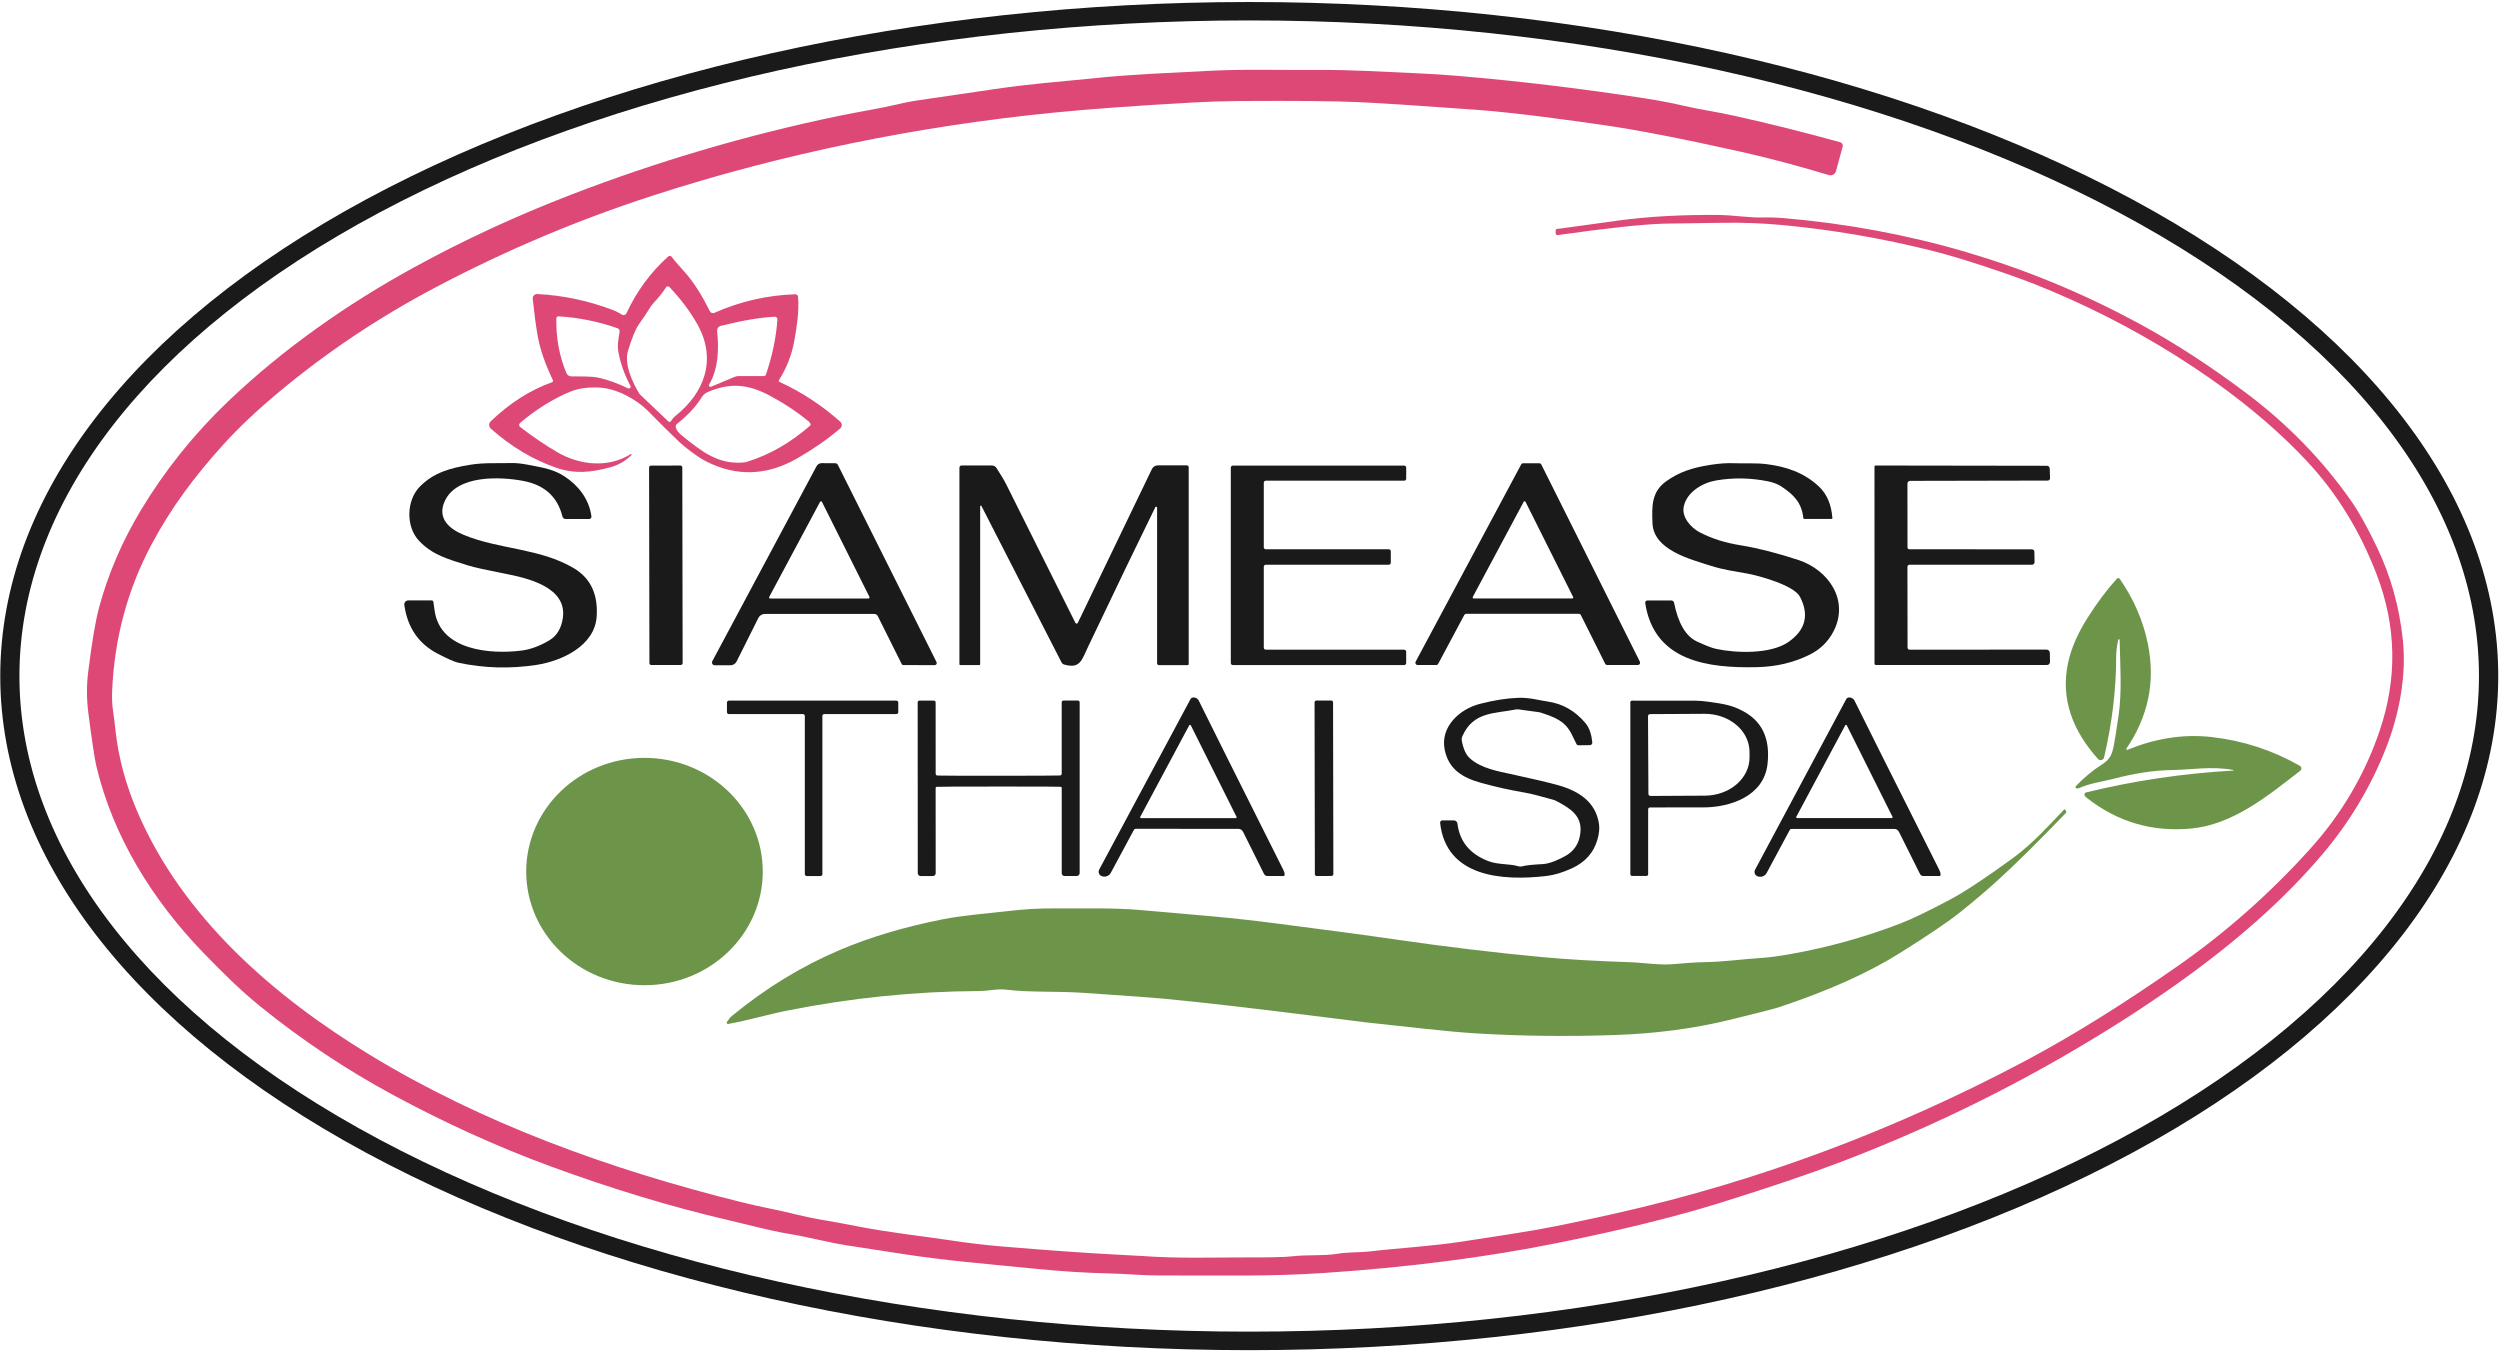 <svg width="870" height="470" viewBox="0 0 870 470" fill="none" xmlns="http://www.w3.org/2000/svg">
<path d="M0.09 235.279C0.09 173.065 45.883 113.398 127.396 69.406C208.909 25.414 319.463 0.699 434.74 0.699C550.016 0.699 660.571 25.414 742.084 69.406C823.596 113.398 869.39 173.065 869.39 235.279C869.39 297.494 823.596 357.16 742.084 401.152C660.571 445.145 550.016 469.859 434.74 469.859C319.463 469.859 208.909 445.145 127.396 401.152C45.883 357.16 0.09 297.494 0.09 235.279ZM862.68 235.259C862.68 174.75 817.591 116.719 737.333 73.933C657.075 31.146 548.222 7.109 434.72 7.109C378.519 7.109 322.869 13.011 270.947 24.476C219.024 35.942 171.846 52.747 132.106 73.933C51.848 116.719 6.76 174.75 6.76 235.259C6.76 295.768 51.848 353.799 132.106 396.586C171.846 417.771 219.024 434.577 270.947 446.042C322.869 457.508 378.519 463.409 434.72 463.409C548.222 463.409 657.075 439.372 737.333 396.586C817.591 353.799 862.68 295.768 862.68 235.259Z" fill="#1A1A1A"/>
<path d="M541.929 79.638C542.215 79.632 542.649 79.588 543.229 79.508C550.909 78.435 557.565 77.515 563.199 76.748C573.572 75.342 585.169 74.695 597.989 74.808C603.339 74.858 608.559 75.818 613.829 75.688C616.029 75.635 618.142 75.692 620.169 75.858C664.542 79.572 705.795 91.735 743.929 112.348C756.675 119.235 769.509 127.568 782.429 137.348C796.489 148.002 808.445 160.372 818.299 174.458C820.852 178.112 823.802 183.415 827.149 190.368C831.962 200.355 834.979 211.155 836.199 222.768C837.519 235.298 834.849 248.988 830.179 260.718C824.885 274.038 817.575 286.212 808.249 297.238C789.759 319.078 766.509 336.948 742.999 352.328C737.365 356.015 731.119 359.898 724.259 363.978C697.812 379.698 670.055 393.112 640.989 404.218C629.789 408.492 615.545 413.318 598.259 418.698C583.012 423.438 564.369 428.035 542.329 432.488C517.402 437.528 490.149 441.035 460.569 443.008C441.799 444.258 425.169 443.848 403.189 443.858C397.379 443.868 391.969 443.278 386.259 443.158C378.012 442.978 369.509 442.448 360.749 441.568C341.879 439.678 329.789 438.788 313.529 436.288C301.962 434.508 295.642 433.532 294.569 433.358C287.329 432.188 281.769 430.578 274.379 429.348C267.819 428.258 260.909 426.348 253.569 424.638C233.589 419.985 212.865 413.712 191.399 405.818C173.139 399.098 154.912 390.828 136.719 381.008C120.452 372.222 105.062 361.955 90.549 350.208C83.909 344.848 77.349 338.378 70.859 331.658C53.129 313.328 39.389 291.248 33.559 266.728C32.952 264.188 32.022 258.045 30.769 248.298C30.135 243.412 30.095 238.708 30.649 234.188C31.949 223.615 33.239 215.972 34.519 211.258C37.692 199.592 42.505 188.392 48.959 177.658C57.352 163.692 67.509 151.018 79.429 139.638C98.699 121.258 120.889 105.768 143.889 93.148C161.309 83.588 179.642 75.102 198.889 67.688C228.935 56.122 259.755 47.042 291.349 40.448C299.029 38.848 306.179 37.788 313.649 36.018C316.062 35.445 319.049 34.922 322.609 34.448C324.855 34.148 332.725 32.998 346.219 30.998C359.059 29.088 367.189 28.638 381.459 27.148C394.149 25.828 407.669 25.358 420.239 24.678C433.079 23.978 445.469 24.438 458.859 24.338C470.129 24.258 481.189 24.978 493.479 25.518C498.065 25.718 502.675 26.015 507.309 26.408C528.615 28.202 550.349 30.812 572.509 34.238C577.402 34.998 581.842 35.848 585.829 36.788C591.289 38.078 596.619 38.768 603.609 40.308C615.149 42.855 627.405 45.915 640.379 49.488C640.537 49.531 640.685 49.605 640.814 49.705C640.943 49.805 641.051 49.93 641.132 50.072C641.213 50.214 641.265 50.371 641.285 50.534C641.305 50.696 641.293 50.861 641.249 51.018L638.909 59.568C638.84 59.821 638.721 60.058 638.559 60.264C638.397 60.47 638.195 60.641 637.966 60.768C637.737 60.895 637.484 60.974 637.224 61.002C636.963 61.029 636.7 61.004 636.449 60.928C625.575 57.655 615.425 54.962 605.999 52.848C585.585 48.282 569.512 45.162 557.779 43.488C547.649 42.048 528.279 39.278 514.019 38.228C494.259 36.782 480.499 35.885 472.739 35.538C464.199 35.152 450.209 35.025 430.769 35.158C425.829 35.192 420.575 35.365 415.009 35.678C395.362 36.772 379.175 37.952 366.449 39.218C319.509 43.898 272.329 53.418 227.069 68.098C201.055 76.532 175.875 87.175 151.529 100.028C131.915 110.388 113.822 122.472 97.249 136.278C89.462 142.758 82.952 148.902 77.719 154.708C67.659 165.868 59.749 176.378 52.809 189.338C44.415 205.038 39.822 222.048 39.029 240.368C38.922 242.835 39.015 245.098 39.309 247.158C39.669 249.685 39.952 251.942 40.159 253.928C41.165 263.462 43.739 273.038 47.879 282.658C63.649 319.268 95.129 346.618 128.499 366.968C167.739 390.898 212.239 406.968 257.909 418.328C261.235 419.162 265.145 420.032 269.639 420.938C274.789 421.978 279.909 423.468 285.329 424.378C289.875 425.145 294.199 425.935 298.299 426.748C308.759 428.838 322.649 430.408 330.059 431.538C336.579 432.538 342.849 433.288 348.869 433.788C364.462 435.088 377.342 436.008 387.509 436.548C393.862 436.882 397.305 437.068 397.839 437.108C409.439 437.998 423.599 437.568 431.509 437.588C441.369 437.615 447.399 437.488 449.599 437.208C454.629 436.578 460.669 437.108 465.229 436.338C469.359 435.638 472.899 435.958 477.379 435.418C485.479 434.438 497.779 433.748 508.819 432.068C522.039 430.055 530.452 428.728 534.059 428.088C541.585 426.742 551.062 424.782 562.489 422.208C611.335 411.208 658.589 393.628 704.249 369.468C720.829 360.695 738.815 349.515 758.209 335.928C774.769 324.322 789.965 310.865 803.799 295.558C814.852 283.332 822.969 269.548 828.149 254.208C834.309 235.982 833.969 217.928 827.129 200.048C821.309 184.822 813.222 171.658 802.869 160.558C789.659 146.408 773.539 134.018 756.769 123.518C741.395 113.898 725.179 105.695 708.119 98.908C703.812 97.195 697.839 95.078 690.199 92.558C683.152 90.238 677.065 88.438 671.939 87.158C654.859 82.905 637.675 79.962 620.389 78.328C613.635 77.688 606.699 77.422 599.579 77.528C586.145 77.722 579.209 77.825 578.769 77.838C571.222 78.098 558.995 79.422 542.089 81.808C542 81.821 541.909 81.815 541.822 81.79C541.736 81.764 541.656 81.721 541.588 81.662C541.519 81.603 541.465 81.531 541.427 81.449C541.389 81.367 541.369 81.278 541.369 81.188V80.208C541.369 80.059 541.427 79.915 541.532 79.809C541.637 79.702 541.779 79.641 541.929 79.638Z" fill="#DE4876"/>
<path d="M219.741 158.38C217.607 160.48 215.087 161.91 212.181 162.67C205.591 164.41 200.081 165 193.711 162.82C185.497 160 177.867 155.45 170.821 149.17C170.641 149.012 170.496 148.817 170.395 148.6C170.294 148.382 170.239 148.146 170.235 147.906C170.23 147.666 170.275 147.428 170.367 147.207C170.46 146.985 170.597 146.786 170.771 146.62C177.411 140.253 184.534 135.713 192.141 133C192.205 132.977 192.264 132.941 192.314 132.894C192.363 132.847 192.403 132.79 192.429 132.727C192.455 132.664 192.468 132.596 192.467 132.528C192.465 132.459 192.45 132.392 192.421 132.33C189.747 126.723 188.001 121.703 187.181 117.27C186.581 113.997 185.981 109.573 185.381 104C185.355 103.782 185.379 103.561 185.448 103.353C185.518 103.145 185.632 102.954 185.784 102.794C185.935 102.634 186.119 102.509 186.324 102.427C186.529 102.345 186.75 102.309 186.971 102.32C195.857 102.78 204.534 104.6 213.001 107.78C214.321 108.273 215.431 108.83 216.331 109.45C216.469 109.545 216.626 109.608 216.791 109.636C216.956 109.664 217.125 109.656 217.286 109.612C217.447 109.568 217.596 109.49 217.723 109.383C217.85 109.275 217.951 109.141 218.021 108.99C221.554 101.363 226.381 94.797 232.501 89.29C232.594 89.206 232.705 89.142 232.825 89.104C232.945 89.066 233.072 89.054 233.197 89.069C233.322 89.084 233.443 89.126 233.55 89.192C233.658 89.257 233.75 89.346 233.821 89.45C234.361 90.257 235.807 91.957 238.161 94.55C241.621 98.36 244.701 103.57 247.031 108.3C247.172 108.581 247.414 108.797 247.709 108.903C248.003 109.009 248.326 108.997 248.611 108.87C257.604 104.877 266.984 102.723 276.751 102.41C276.99 102.401 277.224 102.485 277.404 102.643C277.585 102.801 277.698 103.021 277.721 103.26C278.171 108.4 277.211 114.14 276.431 118.54C275.564 123.44 273.767 128.04 271.041 132.34C271.013 132.386 270.994 132.438 270.987 132.491C270.98 132.544 270.984 132.598 270.999 132.65C271.015 132.701 271.04 132.748 271.075 132.787C271.11 132.827 271.153 132.859 271.201 132.88C278.834 136.353 285.901 140.967 292.401 146.72C292.571 146.87 292.707 147.055 292.799 147.262C292.892 147.469 292.939 147.693 292.937 147.92C292.935 148.146 292.884 148.37 292.788 148.576C292.692 148.781 292.553 148.963 292.381 149.11C287.967 152.863 283.001 156.323 277.481 159.49C266.861 165.577 256.264 165.927 245.691 160.54C242.621 158.98 238.291 155.6 236.281 153.7C233.394 150.96 229.804 147.403 225.511 143.03C221.631 139.08 214.621 135.12 208.421 134.87C204.587 134.71 201.361 135.15 198.741 136.19C192.741 138.58 186.281 142.62 180.971 147.21C180.87 147.297 180.79 147.405 180.737 147.526C180.684 147.648 180.659 147.78 180.664 147.913C180.669 148.047 180.703 148.177 180.765 148.296C180.827 148.415 180.914 148.519 181.021 148.6C185.581 152.1 189.927 155.043 194.061 157.43C201.861 161.93 211.731 162.91 219.471 158.04C219.516 158.015 219.569 158.006 219.62 158.017C219.672 158.027 219.717 158.055 219.75 158.096C219.782 158.136 219.799 158.187 219.797 158.24C219.796 158.292 219.776 158.342 219.741 158.38ZM233.441 146.61L233.951 145.9C234.256 145.475 234.619 145.092 235.031 144.76C245.311 136.58 249.431 124.98 242.751 112.97C240.297 108.557 237.034 104.197 232.961 99.89C232.883 99.806 232.787 99.74 232.68 99.699C232.573 99.658 232.457 99.642 232.342 99.653C232.227 99.663 232.116 99.7 232.017 99.76C231.918 99.82 231.834 99.903 231.771 100C230.617 101.787 229.221 103.543 227.581 105.27C227.095 105.782 226.666 106.338 226.301 106.93C225.114 108.863 223.794 110.837 222.341 112.85C221.221 114.403 219.961 117.46 218.561 122.02C217.131 126.69 220.021 132.98 222.531 137.05C222.604 137.156 222.688 137.254 222.781 137.34L232.631 146.69C232.687 146.744 232.755 146.784 232.829 146.81C232.902 146.835 232.981 146.844 233.058 146.837C233.135 146.829 233.209 146.805 233.275 146.766C233.341 146.727 233.397 146.674 233.441 146.61ZM219.401 134.27C217.374 130.497 215.994 126.687 215.261 122.84C214.771 120.26 215.091 118.67 215.621 115.46C215.663 115.199 215.613 114.932 215.477 114.705C215.342 114.478 215.13 114.306 214.881 114.22C208.174 111.873 201.327 110.497 194.341 110.09C194.248 110.085 194.156 110.098 194.069 110.13C193.982 110.161 193.902 110.21 193.834 110.274C193.766 110.337 193.711 110.414 193.673 110.499C193.634 110.584 193.613 110.676 193.611 110.77C193.464 117.557 194.631 123.91 197.111 129.83C197.252 130.16 197.484 130.443 197.779 130.647C198.075 130.85 198.422 130.966 198.781 130.98C201.371 131.07 205.671 130.83 208.451 131.47C211.764 132.243 215.134 133.467 218.561 135.14C218.681 135.196 218.816 135.213 218.947 135.189C219.078 135.164 219.198 135.1 219.29 135.004C219.382 134.908 219.443 134.786 219.463 134.655C219.482 134.523 219.461 134.389 219.401 134.27ZM247.441 134.59L255.531 131.19C256.045 130.972 256.596 130.86 257.151 130.86H265.921C266.052 130.861 266.18 130.819 266.288 130.742C266.396 130.665 266.477 130.556 266.521 130.43C268.754 123.917 270.094 117.5 270.541 111.18C270.549 111.054 270.531 110.928 270.488 110.81C270.444 110.692 270.377 110.584 270.289 110.493C270.201 110.403 270.096 110.332 269.979 110.285C269.862 110.238 269.736 110.216 269.611 110.22C264.577 110.467 258.311 111.53 250.811 113.41C250.422 113.507 250.082 113.741 249.853 114.07C249.623 114.399 249.519 114.8 249.561 115.2C250.181 121.16 250.091 128.16 246.771 133.84C246.715 133.937 246.692 134.048 246.703 134.159C246.715 134.269 246.761 134.374 246.835 134.457C246.909 134.54 247.008 134.597 247.116 134.621C247.225 134.645 247.338 134.634 247.441 134.59ZM282.031 147.49C281.824 147.11 281.651 146.86 281.511 146.74C277.557 143.453 273.117 140.487 268.191 137.84C260.561 133.73 254.361 133.03 246.401 136.38C245.484 136.764 244.708 137.428 244.181 138.28C242.174 141.507 239.294 144.6 235.541 147.56C235.387 147.684 235.269 147.846 235.201 148.029C235.132 148.212 235.115 148.409 235.151 148.6C235.344 149.573 236.027 150.533 237.201 151.48C244.101 157.06 249.851 161.67 258.611 160.95C259.129 160.91 259.639 160.81 260.131 160.65C267.871 158.223 275.127 154.053 281.901 148.14C281.994 148.062 282.058 147.954 282.081 147.836C282.105 147.718 282.087 147.595 282.031 147.49Z" fill="#DE4876"/>
<path d="M150.811 209.422C150.851 209.655 150.997 210.682 151.251 212.502C153.191 226.432 170.771 227.732 181.431 226.412C185.181 225.952 188.811 224.302 191.341 222.722C193.834 221.168 195.341 218.628 195.861 215.102C197.461 204.312 183.561 201.172 175.751 199.642C169.311 198.388 165.087 197.452 163.081 196.832C155.661 194.532 150.431 193.092 145.791 188.162C141.181 183.262 141.421 174.172 146.031 169.422C150.891 164.422 156.761 162.852 163.681 161.732C168.511 160.942 173.261 161.272 178.091 161.142C179.591 161.102 181.511 161.308 183.851 161.762C189.041 162.772 192.631 163.282 196.491 165.812C201.171 168.872 204.981 173.562 205.821 179.702C205.836 179.816 205.827 179.932 205.794 180.043C205.761 180.154 205.705 180.256 205.629 180.343C205.554 180.43 205.46 180.5 205.355 180.548C205.25 180.596 205.136 180.621 205.021 180.622H196.861C196.598 180.622 196.343 180.533 196.137 180.37C195.93 180.207 195.783 179.979 195.721 179.722C194.021 172.882 189.484 168.762 182.111 167.362C173.991 165.822 158.911 165.232 154.751 174.442C152.051 180.432 156.401 184.092 161.381 186.142C173.751 191.252 187.831 190.722 199.651 197.712C205.881 201.382 208.101 207.302 207.651 214.472C207.011 224.832 195.391 230.062 186.661 231.392C177.547 232.785 168.524 232.538 159.591 230.652C158.251 230.372 155.814 229.312 152.281 227.472C145.654 224.012 141.794 218.362 140.701 210.522C140.673 210.325 140.689 210.124 140.746 209.934C140.803 209.743 140.9 209.567 141.031 209.417C141.161 209.267 141.323 209.147 141.504 209.065C141.685 208.983 141.882 208.941 142.081 208.942H150.231C150.368 208.941 150.501 208.989 150.607 209.077C150.713 209.165 150.785 209.287 150.811 209.422Z" fill="#1A1A1A"/>
<path d="M325.261 231.47L314.311 231.44C314.209 231.44 314.109 231.412 314.022 231.359C313.935 231.306 313.866 231.23 313.821 231.14L305.461 214.39C305.353 214.171 305.185 213.986 304.976 213.857C304.768 213.728 304.527 213.66 304.281 213.66L266.191 213.64C265.719 213.638 265.255 213.769 264.852 214.018C264.45 214.267 264.123 214.624 263.911 215.05L256.331 230.2C256.133 230.596 255.828 230.93 255.452 231.163C255.076 231.396 254.643 231.519 254.201 231.52L248.731 231.51C248.565 231.51 248.401 231.467 248.257 231.384C248.112 231.301 247.992 231.182 247.907 231.038C247.822 230.893 247.776 230.729 247.774 230.561C247.771 230.393 247.811 230.227 247.891 230.08L284.161 162.23C284.334 161.912 284.588 161.647 284.898 161.462C285.208 161.277 285.561 161.18 285.921 161.18L290.611 161.19C290.815 161.189 291.015 161.246 291.188 161.354C291.362 161.462 291.501 161.616 291.591 161.8L325.921 230.42C325.975 230.531 326.001 230.655 325.994 230.779C325.987 230.903 325.949 231.023 325.883 231.128C325.817 231.233 325.725 231.32 325.616 231.38C325.507 231.439 325.385 231.47 325.261 231.47ZM286.051 174.68C286.02 174.616 285.973 174.562 285.913 174.524C285.854 174.486 285.785 174.465 285.714 174.464C285.644 174.463 285.574 174.482 285.513 174.518C285.453 174.555 285.404 174.607 285.371 174.67L267.691 207.72C267.66 207.777 267.644 207.842 267.646 207.907C267.647 207.972 267.665 208.036 267.698 208.093C267.731 208.149 267.779 208.196 267.835 208.228C267.892 208.261 267.956 208.279 268.021 208.28H302.231C302.296 208.28 302.36 208.263 302.416 208.232C302.473 208.2 302.52 208.155 302.554 208.1C302.588 208.044 302.608 207.981 302.611 207.917C302.614 207.852 302.6 207.788 302.571 207.73L286.051 174.68Z" fill="#1A1A1A"/>
<path d="M549.431 213.609H510.271C510.125 213.608 509.982 213.646 509.857 213.72C509.732 213.794 509.63 213.901 509.561 214.029L500.491 231.009C500.422 231.137 500.319 231.243 500.194 231.317C500.069 231.391 499.926 231.43 499.781 231.429H493.361C493.222 231.43 493.085 231.395 492.964 231.327C492.842 231.259 492.741 231.16 492.669 231.041C492.598 230.922 492.558 230.786 492.555 230.647C492.552 230.508 492.585 230.371 492.651 230.249L529.361 161.639C529.43 161.511 529.532 161.404 529.657 161.33C529.782 161.256 529.925 161.218 530.071 161.219H535.671C535.818 161.22 535.962 161.261 536.088 161.339C536.213 161.416 536.314 161.527 536.381 161.659L570.671 230.269C570.732 230.39 570.761 230.526 570.756 230.662C570.75 230.798 570.71 230.93 570.639 231.046C570.568 231.163 570.468 231.259 570.349 231.326C570.231 231.392 570.097 231.428 569.961 231.429H559.311C559.163 231.428 559.019 231.386 558.894 231.309C558.768 231.231 558.667 231.12 558.601 230.989L550.141 214.049C550.074 213.917 549.973 213.806 549.848 213.729C549.722 213.651 549.578 213.61 549.431 213.609ZM530.871 174.619C530.842 174.562 530.798 174.514 530.744 174.48C530.69 174.446 530.628 174.427 530.564 174.426C530.5 174.425 530.437 174.442 530.382 174.474C530.327 174.506 530.281 174.553 530.251 174.609L512.521 207.749C512.491 207.802 512.476 207.861 512.477 207.922C512.477 207.982 512.493 208.041 512.523 208.094C512.554 208.146 512.597 208.19 512.649 208.22C512.701 208.251 512.76 208.268 512.821 208.269H547.131C547.191 208.27 547.252 208.256 547.305 208.227C547.359 208.199 547.404 208.156 547.436 208.105C547.468 208.053 547.487 207.994 547.489 207.934C547.492 207.873 547.479 207.813 547.451 207.759L530.871 174.619Z" fill="#1A1A1A"/>
<path d="M627.869 180.59C627.792 180.59 627.717 180.562 627.66 180.51C627.602 180.458 627.566 180.387 627.559 180.31C626.989 174.78 624.039 172.08 620.019 169.36C618.759 168.513 617.202 167.9 615.349 167.52C609.269 166.28 603.229 166.17 597.229 167.19C592.499 168 587.059 171.18 585.959 176.22C585.139 179.96 588.409 183.63 591.509 185.25C595.899 187.52 600.339 188.89 605.949 189.8C611.856 190.767 618.499 192.463 625.879 194.89C636.259 198.31 643.639 208.85 638.089 219.67C636.242 223.263 633.462 225.987 629.749 227.84C624.262 230.567 618.179 232.01 611.499 232.17C594.559 232.56 575.649 230.26 572.529 209.85C572.512 209.74 572.518 209.628 572.548 209.521C572.579 209.414 572.632 209.315 572.704 209.23C572.776 209.145 572.866 209.077 572.967 209.031C573.068 208.984 573.178 208.96 573.289 208.96H581.589C581.821 208.96 582.046 209.039 582.226 209.184C582.406 209.33 582.531 209.533 582.579 209.76C584.012 216.94 586.666 221.433 590.539 223.24C593.559 224.653 595.776 225.51 597.189 225.81C604.159 227.31 616.239 227.75 622.489 223.33C628.356 219.177 629.656 213.96 626.389 207.68C624.299 203.64 612.009 200.33 608.149 199.62C604.449 198.94 599.879 198.35 595.369 196.9C588.239 194.6 575.409 191.43 575.059 182.05C574.839 176.29 574.679 171.18 579.799 167.51C584.319 164.26 588.899 162.77 595.099 161.79C598.259 161.29 601.042 161.093 603.449 161.2C607.089 161.36 610.859 161.04 614.809 161.53C621.489 162.36 627.749 164.43 632.929 169.25C635.736 171.863 637.319 175.543 637.679 180.29C637.683 180.328 637.679 180.366 637.668 180.403C637.656 180.439 637.637 180.472 637.611 180.501C637.586 180.529 637.555 180.552 637.52 180.567C637.485 180.582 637.447 180.59 637.409 180.59H627.869Z" fill="#1A1A1A"/>
<path d="M402.669 176.661C402.669 176.586 402.644 176.512 402.597 176.453C402.55 176.394 402.484 176.353 402.41 176.337C402.337 176.32 402.26 176.33 402.192 176.363C402.124 176.397 402.07 176.453 402.039 176.521C395.899 189.028 388.146 205.121 378.779 224.801C376.409 229.771 375.949 232.821 370.349 231.271C370.147 231.214 369.958 231.116 369.795 230.981C369.632 230.847 369.497 230.681 369.399 230.491L341.529 176.061C341.504 176.018 341.465 175.983 341.419 175.963C341.372 175.944 341.321 175.94 341.272 175.952C341.223 175.965 341.18 175.993 341.148 176.033C341.117 176.072 341.1 176.121 341.099 176.171V231.181C341.099 231.25 341.07 231.317 341.02 231.365C340.969 231.414 340.9 231.441 340.829 231.441H334.159C334.085 231.441 334.013 231.412 333.961 231.359C333.908 231.307 333.879 231.236 333.879 231.161V162.741C333.879 162.54 333.959 162.347 334.102 162.204C334.244 162.061 334.437 161.981 334.639 161.981H345.159C345.486 161.982 345.808 162.066 346.093 162.225C346.379 162.384 346.618 162.614 346.789 162.891C347.989 164.881 349.219 166.621 350.079 168.381C352.919 174.135 360.972 190.261 374.239 216.761C374.279 216.839 374.34 216.904 374.414 216.948C374.489 216.993 374.575 217.017 374.662 217.016C374.749 217.014 374.834 216.989 374.908 216.943C374.982 216.896 375.041 216.83 375.079 216.751L400.859 163.241C401.047 162.851 401.342 162.523 401.71 162.293C402.078 162.063 402.504 161.941 402.939 161.941H413.029C413.199 161.941 413.361 162.009 413.481 162.129C413.601 162.249 413.669 162.412 413.669 162.581V231.051C413.669 231.107 413.658 231.161 413.638 231.212C413.617 231.263 413.587 231.309 413.549 231.348C413.511 231.387 413.466 231.418 413.416 231.439C413.366 231.461 413.313 231.471 413.259 231.471H403.309C403.139 231.471 402.976 231.403 402.856 231.281C402.736 231.159 402.669 230.994 402.669 230.821V176.661Z" fill="#1A1A1A"/>
<path d="M440.5 226.091H488.65C488.742 226.091 488.833 226.109 488.918 226.145C489.003 226.18 489.08 226.231 489.145 226.296C489.21 226.361 489.262 226.438 489.297 226.523C489.332 226.608 489.35 226.699 489.35 226.791V230.741C489.35 230.833 489.332 230.924 489.297 231.009C489.262 231.094 489.21 231.171 489.145 231.236C489.08 231.301 489.003 231.353 488.918 231.388C488.833 231.423 488.742 231.441 488.65 231.441H429.02C428.835 231.441 428.657 231.368 428.525 231.236C428.394 231.105 428.32 230.927 428.32 230.741V162.731C428.32 162.639 428.338 162.548 428.374 162.463C428.409 162.378 428.46 162.301 428.525 162.236C428.59 162.171 428.668 162.12 428.752 162.085C428.837 162.049 428.928 162.031 429.02 162.031H488.66C488.752 162.031 488.843 162.049 488.928 162.085C489.013 162.12 489.09 162.171 489.155 162.236C489.22 162.301 489.272 162.378 489.307 162.463C489.342 162.548 489.36 162.639 489.36 162.731V166.581C489.36 166.767 489.287 166.945 489.155 167.076C489.024 167.208 488.846 167.281 488.66 167.281H440.5C440.408 167.281 440.317 167.299 440.232 167.335C440.147 167.37 440.07 167.421 440.005 167.486C439.94 167.551 439.889 167.628 439.854 167.713C439.818 167.798 439.8 167.889 439.8 167.981V190.451C439.8 190.637 439.874 190.815 440.005 190.946C440.137 191.078 440.315 191.151 440.5 191.151H483.3C483.486 191.151 483.664 191.225 483.795 191.356C483.927 191.488 484 191.666 484 191.851V195.821C484 196.007 483.927 196.185 483.795 196.316C483.664 196.447 483.486 196.521 483.3 196.521H440.5C440.315 196.521 440.137 196.595 440.005 196.726C439.874 196.858 439.8 197.036 439.8 197.221V225.391C439.8 225.577 439.874 225.755 440.005 225.886C440.137 226.018 440.315 226.091 440.5 226.091Z" fill="#1A1A1A"/>
<path d="M664.53 196.52C664.432 196.52 664.335 196.539 664.245 196.577C664.154 196.614 664.072 196.669 664.003 196.737C663.935 196.806 663.88 196.888 663.844 196.978C663.807 197.067 663.789 197.163 663.79 197.26L663.83 225.37C663.83 225.561 663.905 225.744 664.038 225.879C664.171 226.014 664.352 226.09 664.54 226.09L712.2 226.06C712.499 226.06 712.786 226.177 712.999 226.387C713.213 226.596 713.335 226.881 713.34 227.18L713.4 230.34C713.402 230.483 713.375 230.624 713.321 230.756C713.267 230.889 713.188 231.009 713.088 231.11C712.987 231.211 712.868 231.292 712.736 231.347C712.604 231.402 712.463 231.43 712.32 231.43L652.81 231.42C652.683 231.42 652.561 231.369 652.471 231.279C652.381 231.189 652.33 231.067 652.33 230.94L652.32 162.35C652.32 162.257 652.358 162.168 652.426 162.103C652.493 162.037 652.585 162 652.68 162L712.34 162.09C712.588 162.09 712.826 162.187 713.005 162.36C713.184 162.533 713.29 162.77 713.3 163.02L713.42 166.39C713.424 166.5 713.406 166.61 713.367 166.713C713.327 166.816 713.268 166.91 713.191 166.989C713.114 167.069 713.023 167.132 712.921 167.175C712.82 167.218 712.711 167.24 712.6 167.24L664.73 167.34C664.481 167.34 664.242 167.438 664.066 167.612C663.889 167.787 663.79 168.023 663.79 168.27L663.81 190.53C663.81 190.69 663.873 190.844 663.985 190.958C664.098 191.072 664.25 191.137 664.41 191.14L707.11 191.17C707.334 191.17 707.549 191.258 707.708 191.415C707.867 191.573 707.958 191.786 707.96 192.01L708.03 195.63C708.032 195.746 708.01 195.862 707.966 195.97C707.923 196.078 707.858 196.176 707.776 196.259C707.694 196.342 707.597 196.407 707.489 196.452C707.382 196.497 707.267 196.52 707.15 196.52H664.53Z" fill="#1A1A1A"/>
<path d="M236.779 162.012L226.539 162.03C226.174 162.031 225.879 162.327 225.88 162.691L225.999 230.771C226 231.136 226.296 231.431 226.66 231.43L236.9 231.412C237.265 231.411 237.559 231.115 237.559 230.751L237.44 162.671C237.439 162.307 237.143 162.012 236.779 162.012Z" fill="#1A1A1A"/>
<path d="M777.119 267.932C769.539 266.562 762.759 267.882 755.769 267.982C749.662 268.062 742.849 269.089 735.329 271.062C731.469 272.072 727.319 272.512 723.299 274.352C723.286 274.358 723.269 274.362 723.249 274.362L722.749 274.372C722.655 274.375 722.562 274.35 722.482 274.3C722.403 274.25 722.34 274.177 722.302 274.091C722.265 274.004 722.254 273.909 722.271 273.816C722.288 273.724 722.332 273.639 722.399 273.572C725.325 270.532 728.302 268.055 731.329 266.142C734.399 264.202 734.959 262.572 735.579 259.542C735.885 258.029 736.432 254.635 737.219 249.362C738.509 240.682 737.809 231.502 737.629 222.712C737.634 222.646 737.613 222.58 737.569 222.529C737.526 222.479 737.465 222.447 737.399 222.442C737.332 222.437 737.267 222.458 737.216 222.501C737.165 222.544 737.134 222.606 737.129 222.672C736.662 224.972 736.429 226.825 736.429 228.232C736.455 239.592 735.075 251.269 732.289 263.262C732.195 263.649 732.122 263.882 732.069 263.962C731.962 264.121 731.821 264.254 731.656 264.351C731.491 264.448 731.306 264.505 731.115 264.52C730.924 264.534 730.733 264.505 730.555 264.434C730.377 264.364 730.217 264.253 730.089 264.112C721.339 254.352 716.939 243.182 719.729 230.482C720.809 225.555 723.062 220.389 726.489 214.982C729.802 209.742 733.199 205.205 736.679 201.372C736.743 201.301 736.822 201.245 736.911 201.21C737 201.174 737.095 201.159 737.191 201.166C737.286 201.172 737.379 201.201 737.461 201.249C737.544 201.297 737.615 201.363 737.669 201.442C742.622 208.582 745.902 216.212 747.509 224.332C748.809 230.919 748.822 237.205 747.549 243.192C746.255 249.259 743.739 255.025 739.999 260.492C739.961 260.545 739.943 260.608 739.945 260.672C739.948 260.736 739.972 260.798 740.013 260.848C740.055 260.898 740.111 260.934 740.175 260.951C740.239 260.968 740.307 260.965 740.369 260.942C749.509 257.152 759.409 255.312 769.739 256.502C780.659 257.755 790.859 261.089 800.339 266.502C800.488 266.588 800.614 266.709 800.705 266.855C800.797 267.002 800.851 267.168 800.863 267.34C800.874 267.512 800.844 267.684 800.773 267.841C800.703 267.999 800.595 268.136 800.459 268.242C788.969 277.172 776.949 286.972 762.509 288.332C749.015 289.605 736.935 286.062 726.269 277.702C725.849 277.369 725.585 277.109 725.479 276.922C725.418 276.814 725.383 276.694 725.377 276.57C725.371 276.447 725.393 276.323 725.442 276.21C725.492 276.097 725.567 275.996 725.662 275.917C725.756 275.837 725.868 275.781 725.989 275.752C742.669 271.679 759.705 269.149 777.099 268.162C777.129 268.162 777.16 268.15 777.183 268.128C777.207 268.107 777.222 268.077 777.225 268.047C777.227 268.016 777.218 267.987 777.198 267.966C777.178 267.944 777.149 267.932 777.119 267.932Z" fill="#6C9549"/>
<path d="M447.07 304.391C447.073 304.452 447.063 304.512 447.042 304.569C447.02 304.626 446.988 304.678 446.946 304.722C446.903 304.766 446.853 304.801 446.797 304.825C446.741 304.849 446.681 304.861 446.62 304.861L441.06 304.851C440.816 304.851 440.576 304.782 440.368 304.653C440.16 304.525 439.991 304.34 439.88 304.121L432.57 289.441C432.42 289.143 432.19 288.892 431.905 288.718C431.621 288.543 431.294 288.45 430.96 288.451L395.29 288.421C395.142 288.421 394.996 288.461 394.869 288.537C394.742 288.613 394.639 288.721 394.57 288.851L386.56 303.741C386.297 304.232 385.877 304.622 385.366 304.848C384.856 305.074 384.283 305.125 383.74 304.991L383.54 304.941C383.303 304.881 383.083 304.768 382.897 304.609C382.71 304.451 382.562 304.252 382.464 304.028C382.366 303.803 382.32 303.559 382.329 303.314C382.339 303.068 382.404 302.828 382.52 302.611C401.107 267.884 411.677 248.151 414.23 243.411C414.417 243.071 414.617 242.868 414.83 242.801C415.277 242.666 415.759 242.698 416.191 242.892C416.624 243.086 416.978 243.43 417.19 243.861C420.437 250.474 430.26 270.134 446.66 302.841C446.913 303.348 447.05 303.864 447.07 304.391ZM414.41 252.431C414.383 252.378 414.342 252.334 414.292 252.303C414.242 252.273 414.184 252.256 414.125 252.256C414.066 252.256 414.008 252.273 413.958 252.303C413.908 252.334 413.867 252.378 413.84 252.431L396.81 284.251C396.784 284.299 396.771 284.354 396.773 284.409C396.774 284.464 396.79 284.517 396.818 284.565C396.846 284.612 396.886 284.651 396.933 284.678C396.981 284.706 397.035 284.72 397.09 284.721H430.02C430.074 284.721 430.128 284.708 430.176 284.682C430.224 284.655 430.264 284.618 430.293 284.572C430.322 284.526 430.339 284.473 430.342 284.418C430.345 284.364 430.334 284.31 430.31 284.261L414.41 252.431Z" fill="#1A1A1A"/>
<path d="M501.162 286.358C501.149 286.251 501.159 286.142 501.191 286.039C501.224 285.935 501.278 285.84 501.349 285.759C501.421 285.677 501.509 285.612 501.608 285.567C501.706 285.523 501.813 285.499 501.922 285.499H505.952C506.257 285.499 506.552 285.611 506.78 285.813C507.009 286.016 507.155 286.295 507.192 286.598C507.938 292.825 511.508 297.178 517.902 299.658C521.282 300.968 525.512 300.569 528.252 301.429C528.735 301.585 529.252 301.599 529.742 301.468C530.948 301.142 533.352 300.885 536.952 300.699C539.322 300.579 542.752 299.049 544.982 297.749C547.942 296.029 549.608 293.358 549.982 289.738C550.582 283.898 546.542 281.358 541.702 278.798C541.277 278.566 540.823 278.388 540.352 278.269C536.172 277.189 533.902 276.388 530.452 275.798C525.258 274.905 520.228 273.779 515.362 272.419C508.932 270.619 504.142 267.739 502.752 260.909C501.152 253.069 507.752 246.809 514.992 244.949C519.952 243.669 524.435 242.965 528.442 242.839C532.352 242.719 535.382 243.669 538.732 244.159C543.852 244.919 548.182 247.409 551.722 251.629C553.312 253.539 553.842 255.889 554.122 258.339C554.136 258.459 554.124 258.582 554.089 258.698C554.053 258.814 553.994 258.921 553.915 259.012C553.836 259.104 553.738 259.177 553.629 259.228C553.52 259.279 553.402 259.307 553.282 259.309L549.322 259.358C549.146 259.361 548.974 259.305 548.833 259.201C548.692 259.096 548.59 258.947 548.542 258.779C548.495 258.619 547.948 257.502 546.902 255.429C544.552 250.799 541.022 249.569 535.952 247.919C535.865 247.892 535.778 247.872 535.692 247.858L528.262 246.849C528.063 246.822 527.86 246.829 527.662 246.869C519.972 248.389 512.702 247.619 508.902 256.199C508.68 256.694 508.614 257.248 508.712 257.789C509.232 260.595 510.135 262.598 511.422 263.798C515.262 267.398 521.642 268.469 525.632 269.339C533.732 271.099 539.335 272.422 542.442 273.309C549.652 275.369 555.402 279.249 556.462 286.829C556.675 288.362 556.488 290.149 555.902 292.189C554.602 296.735 551.628 300.069 546.982 302.189C543.815 303.635 540.912 304.515 538.272 304.829C522.532 306.689 503.222 305.118 501.162 286.358Z" fill="#1A1A1A"/>
<path d="M675.338 304.389C675.341 304.45 675.331 304.511 675.31 304.568C675.289 304.625 675.256 304.677 675.214 304.72C675.172 304.764 675.121 304.799 675.065 304.823C675.009 304.847 674.949 304.859 674.888 304.859H669.328C669.084 304.859 668.845 304.791 668.636 304.662C668.428 304.533 668.259 304.349 668.148 304.129L660.818 289.449C660.668 289.151 660.438 288.901 660.154 288.726C659.869 288.551 659.542 288.459 659.208 288.459H623.518C623.37 288.459 623.224 288.499 623.098 288.575C622.971 288.651 622.867 288.76 622.798 288.889L614.798 303.799C614.535 304.291 614.115 304.68 613.604 304.906C613.094 305.133 612.522 305.183 611.978 305.049L611.778 304.999C611.541 304.939 611.321 304.826 611.135 304.668C610.949 304.51 610.801 304.311 610.702 304.086C610.604 303.862 610.558 303.617 610.568 303.372C610.577 303.126 610.643 302.886 610.758 302.669C629.325 267.909 639.882 248.156 642.428 243.409C642.615 243.069 642.815 242.866 643.028 242.799C643.477 242.666 643.959 242.699 644.391 242.893C644.823 243.087 645.176 243.429 645.388 243.859C648.642 250.473 658.488 270.133 674.928 302.839C675.182 303.346 675.318 303.863 675.338 304.389ZM642.678 252.409C642.654 252.361 642.616 252.32 642.57 252.291C642.524 252.262 642.471 252.246 642.416 252.245C642.362 252.244 642.308 252.258 642.261 252.285C642.214 252.312 642.175 252.352 642.148 252.399L625.108 284.249C625.084 284.295 625.072 284.345 625.074 284.397C625.075 284.448 625.089 284.498 625.115 284.542C625.141 284.586 625.178 284.623 625.223 284.649C625.267 284.674 625.317 284.688 625.368 284.689H658.318C658.369 284.689 658.419 284.676 658.463 284.652C658.508 284.627 658.545 284.592 658.572 284.549C658.599 284.506 658.615 284.457 658.617 284.406C658.62 284.355 658.61 284.305 658.588 284.259L642.678 252.409Z" fill="#1A1A1A"/>
<path d="M279.42 248.5H253.64C253.465 248.5 253.298 248.431 253.174 248.307C253.05 248.183 252.98 248.015 252.98 247.84V244.48C252.98 244.305 253.05 244.137 253.174 244.014C253.298 243.89 253.465 243.82 253.64 243.82H311.94C312.116 243.82 312.283 243.89 312.407 244.014C312.531 244.137 312.6 244.305 312.6 244.48V247.83C312.6 248.005 312.531 248.173 312.407 248.297C312.283 248.421 312.116 248.49 311.94 248.49H286.85C286.764 248.49 286.678 248.507 286.598 248.541C286.518 248.574 286.445 248.622 286.384 248.684C286.322 248.745 286.274 248.818 286.241 248.898C286.208 248.978 286.19 249.064 286.19 249.15V304.2C286.19 304.375 286.121 304.543 285.997 304.667C285.873 304.791 285.705 304.86 285.53 304.86H280.74C280.565 304.86 280.398 304.791 280.274 304.667C280.15 304.543 280.08 304.375 280.08 304.2V249.16C280.08 248.985 280.011 248.817 279.887 248.694C279.763 248.57 279.596 248.5 279.42 248.5Z" fill="#1A1A1A"/>
<path d="M347.542 269.959C360.028 269.959 367.138 269.929 368.872 269.869C369.032 269.864 369.185 269.796 369.297 269.681C369.409 269.565 369.472 269.41 369.472 269.249V244.429C369.472 244.259 369.539 244.097 369.659 243.977C369.779 243.856 369.942 243.789 370.112 243.789H375.102C375.266 243.789 375.424 243.854 375.54 243.971C375.656 244.087 375.722 244.245 375.722 244.409V303.809C375.722 303.946 375.695 304.081 375.642 304.207C375.59 304.333 375.514 304.448 375.417 304.544C375.32 304.641 375.206 304.718 375.08 304.77C374.953 304.822 374.818 304.849 374.682 304.849H370.452C370.194 304.849 369.948 304.747 369.766 304.565C369.584 304.383 369.482 304.136 369.482 303.879V274.219C369.482 274.113 369.443 274.01 369.373 273.932C369.302 273.854 369.205 273.807 369.102 273.799C368.442 273.739 361.255 273.712 347.542 273.719C333.835 273.719 326.648 273.752 325.982 273.819C325.88 273.826 325.784 273.873 325.714 273.948C325.644 274.024 325.604 274.124 325.602 274.229L325.622 303.889C325.622 304.016 325.596 304.143 325.548 304.26C325.499 304.378 325.428 304.485 325.337 304.575C325.247 304.665 325.14 304.736 325.023 304.785C324.905 304.834 324.779 304.859 324.652 304.859L320.422 304.869C320.146 304.869 319.881 304.759 319.686 304.564C319.491 304.369 319.382 304.105 319.382 303.829L319.352 244.429C319.352 244.266 319.415 244.11 319.53 243.994C319.644 243.878 319.799 243.812 319.962 243.809L324.952 243.799C325.036 243.798 325.121 243.813 325.2 243.845C325.278 243.876 325.35 243.923 325.411 243.983C325.471 244.043 325.519 244.113 325.552 244.192C325.585 244.27 325.602 244.354 325.602 244.439L325.612 269.259C325.609 269.422 325.67 269.579 325.783 269.697C325.895 269.815 326.049 269.884 326.212 269.889C327.945 269.942 335.055 269.966 347.542 269.959Z" fill="#1A1A1A"/>
<path d="M463.265 243.775L458.105 243.784C457.751 243.785 457.465 244.072 457.466 244.425L457.57 304.205C457.571 304.559 457.858 304.845 458.211 304.844L463.371 304.835C463.725 304.834 464.011 304.547 464.01 304.194L463.906 244.414C463.905 244.06 463.618 243.774 463.265 243.775Z" fill="#1A1A1A"/>
<path d="M573.559 304.24C573.559 304.397 573.497 304.547 573.387 304.657C573.276 304.768 573.126 304.83 572.969 304.83H567.999C567.83 304.83 567.667 304.764 567.547 304.646C567.427 304.528 567.359 304.367 567.359 304.2V244.4C567.359 244.246 567.421 244.099 567.529 243.99C567.638 243.881 567.786 243.82 567.939 243.82C578.659 243.827 585.976 243.83 589.889 243.83C591.203 243.83 592.926 243.98 595.059 244.28C600.109 245 602.919 245.45 606.899 247.65C614.019 251.58 615.979 258.22 615.089 265.95C613.809 277.11 602.049 281.03 592.479 280.98C586.779 280.954 580.679 280.957 574.179 280.99C574.015 280.99 573.857 281.056 573.741 281.172C573.625 281.288 573.559 281.446 573.559 281.61V304.24ZM573.509 249.22L573.649 276.28C573.649 276.469 573.724 276.649 573.857 276.782C573.991 276.915 574.171 276.99 574.359 276.99L593.329 276.89C597.461 276.869 601.416 275.451 604.325 272.949C607.233 270.448 608.857 267.067 608.839 263.55L608.829 261.59C608.812 258.075 607.154 254.711 604.221 252.24C601.288 249.768 597.32 248.391 593.189 248.41L574.219 248.51C574.126 248.51 574.034 248.529 573.948 248.564C573.862 248.6 573.783 248.652 573.717 248.718C573.651 248.784 573.599 248.862 573.563 248.949C573.528 249.035 573.509 249.127 573.509 249.22Z" fill="#1A1A1A"/>
<path d="M224.281 263.739C201.549 263.739 183.121 281.451 183.121 303.299C183.121 325.148 201.549 342.859 224.281 342.859C247.013 342.859 265.441 325.148 265.441 303.299C265.441 281.451 247.013 263.739 224.281 263.739Z" fill="#6C9549"/>
<path d="M718.279 281.75C718.312 281.717 718.353 281.691 718.398 281.676C718.443 281.661 718.49 281.656 718.537 281.663C718.584 281.67 718.628 281.688 718.667 281.715C718.706 281.743 718.737 281.779 718.759 281.82L719.069 282.43C719.102 282.491 719.114 282.56 719.105 282.628C719.096 282.697 719.066 282.76 719.019 282.81C709.013 293.197 700.969 301.14 694.889 306.64C691.189 309.994 686.956 313.584 682.189 317.41C678.096 320.697 671.043 325.474 661.029 331.74C650.096 338.58 636.216 344.804 619.389 350.41C617.463 351.05 611.589 352.564 601.769 354.95C589.349 357.964 576.093 359.71 561.999 360.19C545.719 360.744 529.906 360.57 514.559 359.67C503.279 359.02 489.369 357.24 475.249 355.77C475.136 355.757 469.909 355.104 459.569 353.81C435.603 350.804 417.409 348.714 404.989 347.54C401.889 347.247 392.739 346.58 377.539 345.54C367.609 344.86 358.329 345.42 350.339 344.42C347.019 344.01 344.059 344.88 340.619 344.89C318.426 344.99 296.183 347.26 273.889 351.7C267.099 353.05 260.479 355.07 253.379 356.34C253.296 356.354 253.21 356.342 253.133 356.308C253.056 356.274 252.99 356.218 252.943 356.147C252.897 356.077 252.872 355.994 252.871 355.909C252.87 355.825 252.894 355.742 252.939 355.67C253.533 354.744 254.139 354.024 254.759 353.51C266.539 343.81 279.123 336.137 292.509 330.49C302.943 326.084 314.739 322.57 327.899 319.95C335.159 318.5 343.379 317.94 350.459 317.09C356.279 316.39 361.816 316.07 367.069 316.13C376.579 316.23 386.869 315.81 396.999 316.71C415.939 318.39 428.429 319.24 445.609 321.55C462.469 323.81 468.369 324.42 485.189 326.87C503.209 329.49 520.376 331.557 536.689 333.07C545.209 333.864 555.256 334.45 566.829 334.83C572.129 335 577.589 335.98 582.499 335.51C586.466 335.124 589.913 334.9 592.839 334.84C600.779 334.67 604.909 333.9 612.959 333.36C615.639 333.187 618.899 332.76 622.739 332.08C636.013 329.74 648.889 326.167 661.369 321.36C665.329 319.834 671.016 317.1 678.429 313.16C683.669 310.38 691.083 305.487 700.669 298.48C707.359 293.59 713.259 287.01 718.279 281.75Z" fill="#6C9549"/>
</svg>
